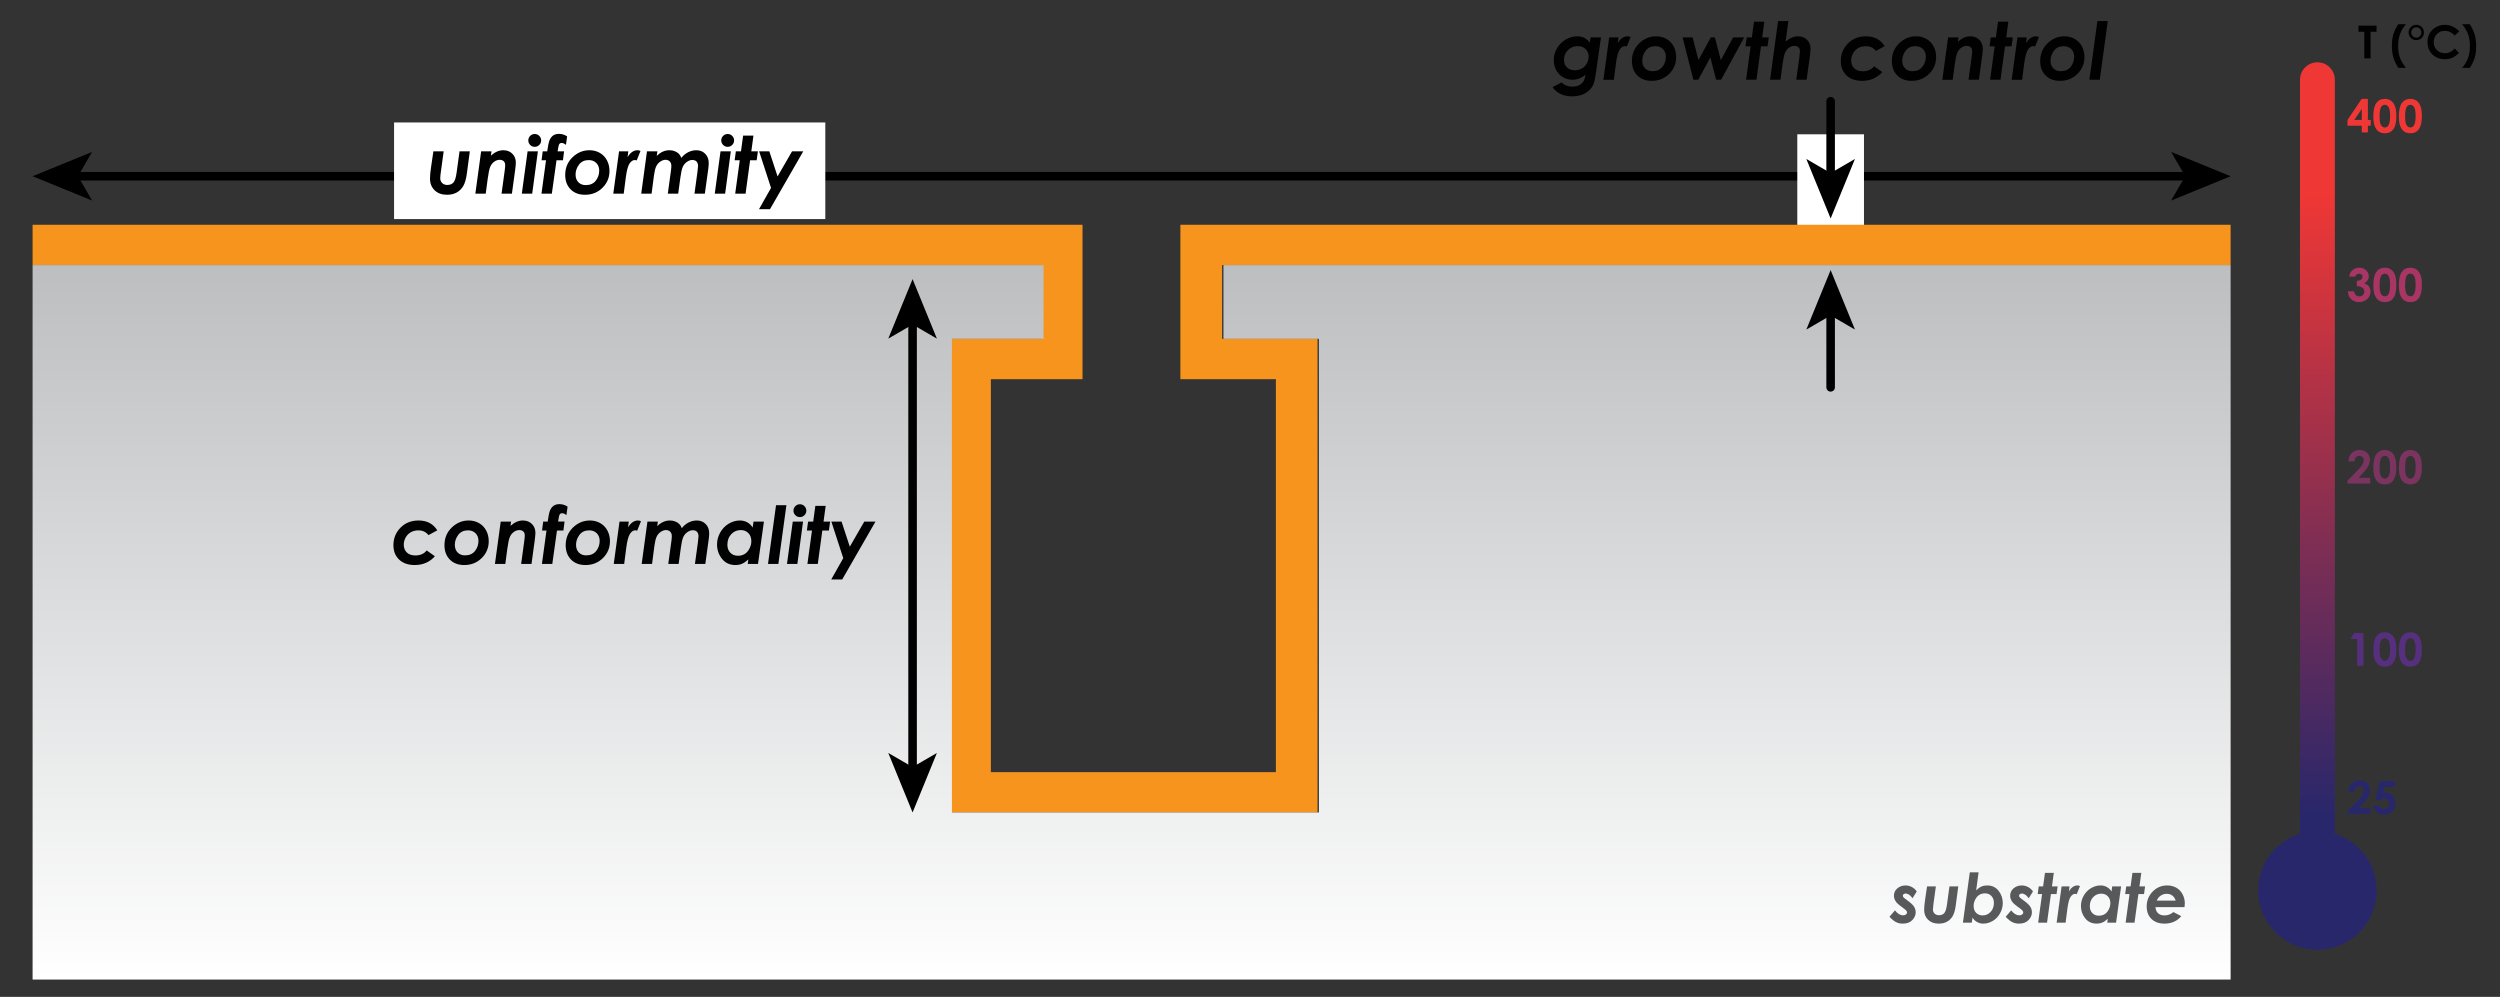<?xml version="1.0" encoding="utf-8"?>
<!-- Generator: Adobe Illustrator 16.0.3, SVG Export Plug-In . SVG Version: 6.00 Build 0)  -->
<!DOCTYPE svg PUBLIC "-//W3C//DTD SVG 1.1//EN" "http://www.w3.org/Graphics/SVG/1.1/DTD/svg11.dtd">
<svg version="1.1" id="Layer_1" xmlns="http://www.w3.org/2000/svg" xmlns:xlink="http://www.w3.org/1999/xlink" x="0px" y="0px"
	 width="438.884px" height="175px" viewBox="0 0 438.884 175" enable-background="new 0 0 438.884 175" xml:space="preserve">
<rect x="0" y="0" width="438.884" height="175" fill="#333333" stroke="none"/>
<g>
	<g>
		
			<line fill="none" stroke="#000000" stroke-width="1.5" stroke-miterlimit="10" x1="13.136" y1="30.938" x2="384.179" y2="30.938"/>
		<g>
			<polygon points="5.722,30.938 16.169,35.207 13.69,30.938 16.169,26.671 			"/>
		</g>
		<g>
			<polygon points="391.593,30.938 381.147,35.207 383.625,30.938 381.147,26.671 			"/>
		</g>
	</g>
</g>
<rect x="315.522" y="23.578" fill="#FFFFFF" width="11.706" height="16.958"/>
<rect x="69.179" y="21.5" fill="#FFFFFF" width="75.706" height="16.958"/>
<polygon fill="#F7941E" points="214.544,46.539 391.593,46.539 391.593,39.458 207.222,39.458 207.222,66.568 223.988,66.568 
	223.988,135.552 173.949,135.552 173.949,66.568 190.041,66.568 190.041,39.458 5.722,39.458 5.722,46.539 182.958,46.539 
	182.958,59.485 166.871,59.485 166.871,142.63 231.298,142.63 231.298,59.485 214.544,59.485 "/>
<g>
	<linearGradient id="SVGID_1_" gradientUnits="userSpaceOnUse" x1="198.658" y1="171.965" x2="198.658" y2="46.539">
		<stop  offset="0" style="stop-color:#FFFFFF"/>
		<stop  offset="1" style="stop-color:#BCBEC0"/>
	</linearGradient>
	<polygon fill="url(#SVGID_1_)" points="214.783,59.485 231.539,59.485 231.539,142.63 167.109,142.63 167.109,59.485 
		183.199,59.485 183.199,46.539 5.722,46.539 5.722,171.965 391.593,171.965 391.593,46.539 214.783,46.539 	"/>
</g>
<g>
	<rect x="68.179" y="23.698" fill="none" width="79.457" height="12.48"/>
	<path fill="#010101" d="M76.082,26.564h1.806l-0.519,3.801c-0.055,0.419-0.082,0.734-0.082,0.943c0,0.328,0.114,0.604,0.342,0.827
		c0.229,0.223,0.525,0.335,0.89,0.335c0.47,0,0.832-0.144,1.085-0.431s0.439-0.871,0.558-1.75l0.509-3.726h1.808l-0.533,4
		c-0.124,0.902-0.331,1.601-0.621,2.095s-0.675,0.874-1.155,1.138c-0.479,0.264-1.044,0.396-1.693,0.396
		c-0.914,0-1.64-0.263-2.179-0.79c-0.54-0.526-0.809-1.207-0.809-2.042c0-0.51,0.06-1.166,0.179-1.968L76.082,26.564z"/>
	<path fill="#010101" d="M84.464,26.564h1.821l-0.103,0.755c0.698-0.631,1.423-0.946,2.176-0.946c0.644,0,1.17,0.204,1.581,0.612
		s0.616,0.923,0.616,1.543c0,0.292-0.039,0.728-0.116,1.307l-0.569,4.167h-1.821l0.556-4.067c0.055-0.419,0.082-0.734,0.082-0.943
		c0-0.301-0.086-0.532-0.257-0.694s-0.415-0.243-0.73-0.243c-0.307,0-0.613,0.106-0.919,0.318s-0.542,0.506-0.707,0.882
		c-0.165,0.376-0.315,1.081-0.453,2.116l-0.35,2.632h-1.821L84.464,26.564z"/>
	<path fill="#010101" d="M92.62,26.564h1.808l-1.002,7.438h-1.821L92.62,26.564z M93.873,23.522c0.31,0,0.575,0.11,0.796,0.332
		s0.332,0.486,0.332,0.796s-0.11,0.575-0.332,0.796s-0.486,0.332-0.796,0.332s-0.575-0.11-0.796-0.332s-0.332-0.486-0.332-0.796
		s0.11-0.575,0.332-0.796S93.563,23.522,93.873,23.522z"/>
	<path fill="#010101" d="M95.274,26.564h0.793c0.127-0.971,0.27-1.635,0.427-1.993s0.37-0.625,0.639-0.803s0.602-0.267,0.998-0.267
		c0.515,0,0.991,0.148,1.429,0.444l-0.205,1.49c-0.25-0.223-0.503-0.335-0.759-0.335c-0.191,0-0.332,0.069-0.42,0.208
		s-0.184,0.557-0.284,1.254h1.135l-0.198,1.572h-1.13l-0.822,5.865h-1.821l0.801-5.865h-0.781L95.274,26.564z"/>
	<path fill="#010101" d="M103.484,26.373c0.661,0,1.261,0.153,1.801,0.458s0.96,0.738,1.261,1.299s0.451,1.189,0.451,1.887
		c0,1.158-0.413,2.143-1.237,2.957s-1.846,1.22-3.063,1.22c-1.057,0-1.9-0.32-2.529-0.96s-0.943-1.478-0.943-2.512
		c0-1.249,0.426-2.286,1.278-3.11S102.35,26.373,103.484,26.373z M103.357,28.103c-0.746,0-1.318,0.268-1.716,0.803
		s-0.597,1.115-0.597,1.74c0,0.556,0.163,1.004,0.488,1.343c0.326,0.339,0.759,0.509,1.3,0.509c0.769,0,1.354-0.259,1.757-0.776
		s0.604-1.108,0.604-1.774c0-0.547-0.171-0.991-0.512-1.333C104.34,28.273,103.899,28.103,103.357,28.103z"/>
	<path fill="#010101" d="M108.677,26.564h1.626l-0.13,1.012c0.488-0.802,1.073-1.203,1.757-1.203c0.164,0,0.335,0.043,0.513,0.131
		l-0.667,1.66c-0.139-0.05-0.24-0.075-0.305-0.075c-0.356,0-0.674,0.206-0.953,0.619c-0.28,0.413-0.5,1.245-0.662,2.499
		l-0.361,2.796h-1.833L108.677,26.564z"/>
	<path fill="#010101" d="M113.579,26.564h1.828l-0.111,0.813c0.66-0.669,1.4-1.004,2.221-1.004c0.333,0,0.643,0.057,0.933,0.17
		c0.289,0.113,0.524,0.258,0.704,0.436c0.18,0.177,0.334,0.424,0.461,0.742c0.341-0.44,0.742-0.775,1.203-1.004
		c0.46-0.229,0.938-0.344,1.435-0.344c0.624,0,1.141,0.209,1.551,0.626c0.41,0.417,0.615,0.959,0.615,1.626
		c0,0.251-0.022,0.563-0.068,0.938l-0.613,4.438h-1.821l0.522-3.821c0.068-0.515,0.103-0.857,0.103-1.025
		c0-0.351-0.088-0.618-0.264-0.8c-0.176-0.182-0.424-0.273-0.744-0.273c-0.311,0-0.625,0.111-0.943,0.332
		c-0.318,0.221-0.561,0.516-0.728,0.882c-0.167,0.367-0.308,0.998-0.422,1.891l-0.385,2.815h-1.821l0.553-4.047
		c0.046-0.329,0.068-0.61,0.068-0.844c0-0.325-0.094-0.582-0.281-0.772s-0.435-0.285-0.742-0.285c-0.293,0-0.594,0.102-0.903,0.305
		s-0.55,0.479-0.722,0.828c-0.171,0.349-0.306,0.884-0.402,1.604l-0.419,3.21h-1.821L113.579,26.564z"/>
	<path fill="#010101" d="M126.492,26.564h1.808l-1.002,7.438h-1.821L126.492,26.564z M127.745,23.522c0.31,0,0.575,0.11,0.796,0.332
		s0.332,0.486,0.332,0.796s-0.11,0.575-0.332,0.796s-0.486,0.332-0.796,0.332s-0.575-0.11-0.796-0.332s-0.332-0.486-0.332-0.796
		s0.11-0.575,0.332-0.796S127.435,23.522,127.745,23.522z"/>
	<path fill="#010101" d="M130.458,23.803h1.814l-0.375,2.762h1.155l-0.219,1.572h-1.15l-0.797,5.865h-1.821l0.801-5.865h-0.896
		l0.212-1.572h0.898L130.458,23.803z"/>
	<path fill="#010101" d="M133.265,26.564h1.793l1.447,4.412l2.544-4.412h1.967l-5.842,10.158h-1.927l2.11-3.736L133.265,26.564z"/>
</g>
<g>
	<g>
		
			<line fill="none" stroke="#000000" stroke-width="1.5" stroke-miterlimit="10" x1="160.207" y1="135.216" x2="160.207" y2="56.414"/>
		<g>
			<polygon points="160.207,142.63 164.476,132.183 160.207,134.662 155.939,132.183 			"/>
		</g>
		<g>
			<polygon points="160.207,49 164.476,59.447 160.207,56.968 155.939,59.447 			"/>
		</g>
	</g>
</g>
<g>
	<g>
		
			<line fill="none" stroke="#000000" stroke-width="1.5" stroke-linecap="round" stroke-miterlimit="10" x1="321.375" y1="68" x2="321.375" y2="54.825"/>
		<g>
			<polygon points="321.375,47.411 325.644,57.858 321.375,55.379 317.107,57.858 			"/>
		</g>
	</g>
</g>
<g>
	<g>
		
			<line fill="none" stroke="#000000" stroke-width="1.5" stroke-linecap="round" stroke-miterlimit="10" x1="321.375" y1="17.763" x2="321.375" y2="30.938"/>
		<g>
			<polygon points="321.375,38.352 317.106,27.905 321.375,30.384 325.643,27.905 			"/>
		</g>
	</g>
</g>
<g>
	<rect x="270.727" y="3.698" fill="none" width="100.957" height="12.48"/>
	<path fill="#010101" d="M279.229,6.564h1.83l-0.85,5.971c-0.162,1.171-0.329,1.948-0.5,2.329c-0.269,0.59-0.72,1.08-1.354,1.468
		s-1.431,0.582-2.389,0.582c-0.796,0-1.49-0.151-2.08-0.455s-1.031-0.694-1.323-1.172l1.598-0.82
		c0.479,0.497,1.102,0.745,1.87,0.745c0.447,0,0.833-0.08,1.158-0.239s0.579-0.375,0.761-0.646c0.181-0.271,0.309-0.673,0.384-1.207
		c-0.675,0.588-1.44,0.882-2.296,0.882c-0.596,0-1.146-0.147-1.65-0.441s-0.901-0.708-1.19-1.241s-0.433-1.125-0.433-1.777
		c0-0.734,0.189-1.423,0.566-2.068s0.891-1.156,1.542-1.535s1.33-0.567,2.038-0.567c0.429,0,0.818,0.083,1.167,0.251
		c0.35,0.167,0.692,0.448,1.028,0.842L279.229,6.564z M276.986,8.096c-0.681,0-1.255,0.232-1.722,0.697s-0.701,1.037-0.701,1.716
		c0,0.551,0.174,0.994,0.521,1.326c0.348,0.333,0.813,0.499,1.395,0.499c0.437,0,0.84-0.102,1.211-0.305
		c0.371-0.204,0.665-0.495,0.881-0.875c0.216-0.38,0.324-0.79,0.324-1.228c0-0.525-0.179-0.961-0.535-1.309
		C278.002,8.27,277.544,8.096,276.986,8.096z"/>
	<path fill="#010101" d="M282.497,6.564h1.626l-0.13,1.012c0.488-0.802,1.073-1.203,1.757-1.203c0.164,0,0.335,0.043,0.513,0.131
		l-0.667,1.66c-0.139-0.05-0.24-0.075-0.305-0.075c-0.356,0-0.674,0.206-0.953,0.619c-0.28,0.413-0.5,1.245-0.662,2.499
		l-0.361,2.796h-1.833L282.497,6.564z"/>
	<path fill="#010101" d="M290.744,6.373c0.661,0,1.261,0.153,1.801,0.458s0.96,0.738,1.261,1.299s0.451,1.189,0.451,1.887
		c0,1.158-0.413,2.143-1.237,2.957s-1.846,1.22-3.063,1.22c-1.057,0-1.9-0.32-2.529-0.96s-0.943-1.478-0.943-2.512
		c0-1.249,0.426-2.286,1.278-3.11S289.609,6.373,290.744,6.373z M290.617,8.103c-0.746,0-1.318,0.268-1.716,0.803
		s-0.597,1.115-0.597,1.74c0,0.556,0.163,1.004,0.488,1.343c0.326,0.339,0.759,0.509,1.3,0.509c0.769,0,1.354-0.259,1.757-0.776
		s0.604-1.108,0.604-1.774c0-0.547-0.171-0.991-0.512-1.333C291.6,8.273,291.158,8.103,290.617,8.103z"/>
	<path fill="#010101" d="M295.385,6.564h1.758l1.028,3.985l2.164-3.985h0.72l1.04,3.985l2.16-3.985h1.938l-4.046,7.438h-0.879
		l-1.012-3.931l-2.119,3.931h-0.86L295.385,6.564z"/>
	<path fill="#010101" d="M307.921,3.803h1.814l-0.375,2.762h1.155l-0.219,1.572h-1.15l-0.797,5.865h-1.821l0.801-5.865h-0.896
		l0.212-1.572h0.898L307.921,3.803z"/>
	<path fill="#010101" d="M312.147,3.693h1.814l-0.493,3.625c0.699-0.63,1.425-0.945,2.179-0.945c0.644,0,1.171,0.204,1.582,0.612
		c0.411,0.408,0.617,0.923,0.617,1.543c0,0.292-0.039,0.728-0.116,1.307l-0.569,4.167h-1.821l0.556-4.067
		c0.055-0.419,0.082-0.734,0.082-0.943c0-0.301-0.085-0.532-0.257-0.694c-0.171-0.162-0.414-0.243-0.729-0.243
		c-0.306,0-0.612,0.106-0.917,0.318c-0.306,0.212-0.541,0.506-0.705,0.882c-0.164,0.376-0.315,1.082-0.452,2.117l-0.357,2.63h-1.821
		L312.147,3.693z"/>
	<path fill="#010101" d="M330.86,8.102l-1.544,0.84c-0.438-0.555-1.025-0.833-1.763-0.833c-0.497,0-0.936,0.106-1.319,0.317
		c-0.382,0.211-0.688,0.518-0.915,0.918c-0.228,0.4-0.342,0.824-0.342,1.27c0,0.573,0.18,1.033,0.54,1.379
		c0.36,0.346,0.854,0.519,1.483,0.519c0.87,0,1.537-0.293,2.001-0.88l1.435,1.014c-0.406,0.484-0.911,0.863-1.515,1.137
		s-1.278,0.411-2.021,0.411c-1.158,0-2.071-0.319-2.739-0.957s-1.002-1.481-1.002-2.529c0-1.199,0.413-2.221,1.238-3.066
		s1.888-1.268,3.187-1.268C329.048,6.373,330.14,6.949,330.86,8.102z"/>
	<path fill="#010101" d="M336.38,6.373c0.661,0,1.261,0.153,1.801,0.458s0.96,0.738,1.261,1.299s0.451,1.189,0.451,1.887
		c0,1.158-0.413,2.143-1.237,2.957s-1.846,1.22-3.063,1.22c-1.057,0-1.9-0.32-2.529-0.96s-0.943-1.478-0.943-2.512
		c0-1.249,0.426-2.286,1.278-3.11S335.246,6.373,336.38,6.373z M336.253,8.103c-0.746,0-1.318,0.268-1.716,0.803
		s-0.597,1.115-0.597,1.74c0,0.556,0.163,1.004,0.488,1.343c0.326,0.339,0.759,0.509,1.3,0.509c0.769,0,1.354-0.259,1.757-0.776
		s0.604-1.108,0.604-1.774c0-0.547-0.171-0.991-0.512-1.333C337.236,8.273,336.795,8.103,336.253,8.103z"/>
	<path fill="#010101" d="M341.997,6.564h1.821l-0.103,0.755c0.698-0.631,1.423-0.946,2.176-0.946c0.644,0,1.17,0.204,1.581,0.612
		s0.616,0.923,0.616,1.543c0,0.292-0.039,0.728-0.116,1.307l-0.569,4.167h-1.821l0.556-4.067c0.055-0.419,0.082-0.734,0.082-0.943
		c0-0.301-0.086-0.532-0.257-0.694s-0.415-0.243-0.73-0.243c-0.307,0-0.613,0.106-0.919,0.318s-0.542,0.506-0.707,0.882
		c-0.165,0.376-0.315,1.081-0.453,2.116l-0.35,2.632h-1.821L341.997,6.564z"/>
	<path fill="#010101" d="M350.762,3.803h1.814l-0.375,2.762h1.155l-0.219,1.572h-1.15l-0.797,5.865h-1.821l0.801-5.865h-0.896
		l0.212-1.572h0.898L350.762,3.803z"/>
	<path fill="#010101" d="M354.172,6.564h1.626l-0.13,1.012c0.487-0.802,1.073-1.203,1.757-1.203c0.164,0,0.335,0.043,0.513,0.131
		l-0.667,1.66c-0.139-0.05-0.24-0.075-0.306-0.075c-0.356,0-0.674,0.206-0.953,0.619c-0.28,0.413-0.501,1.245-0.662,2.499
		l-0.361,2.796h-1.833L354.172,6.564z"/>
	<path fill="#010101" d="M362.418,6.373c0.661,0,1.261,0.153,1.802,0.458c0.539,0.305,0.96,0.738,1.261,1.299
		s0.451,1.189,0.451,1.887c0,1.158-0.413,2.143-1.237,2.957s-1.846,1.22-3.063,1.22c-1.057,0-1.9-0.32-2.529-0.96
		s-0.943-1.478-0.943-2.512c0-1.249,0.426-2.286,1.278-3.11S361.284,6.373,362.418,6.373z M362.292,8.103
		c-0.746,0-1.318,0.268-1.716,0.803c-0.398,0.536-0.598,1.115-0.598,1.74c0,0.556,0.162,1.004,0.488,1.343
		c0.325,0.339,0.758,0.509,1.3,0.509c0.769,0,1.354-0.259,1.757-0.776c0.403-0.517,0.604-1.108,0.604-1.774
		c0-0.547-0.171-0.991-0.512-1.333S362.833,8.103,362.292,8.103z"/>
	<path fill="#010101" d="M368.208,3.693h1.822l-1.409,10.309H366.8L368.208,3.693z"/>
</g>
<g>
	<rect x="60.727" y="88.698" fill="none" width="100.957" height="12.48"/>
	<path fill="#010101" d="M76.766,93.102l-1.544,0.84c-0.438-0.555-1.025-0.833-1.763-0.833c-0.497,0-0.936,0.106-1.319,0.317
		c-0.382,0.211-0.688,0.518-0.915,0.918c-0.228,0.4-0.342,0.824-0.342,1.27c0,0.573,0.18,1.033,0.54,1.379
		c0.36,0.346,0.854,0.519,1.483,0.519c0.87,0,1.537-0.293,2.001-0.88l1.435,1.014c-0.406,0.484-0.911,0.863-1.515,1.137
		s-1.278,0.411-2.021,0.411c-1.158,0-2.071-0.319-2.739-0.957s-1.002-1.481-1.002-2.529c0-1.199,0.413-2.221,1.238-3.066
		s1.888-1.268,3.187-1.268C74.953,91.373,76.045,91.949,76.766,93.102z"/>
	<path fill="#010101" d="M82.286,91.373c0.661,0,1.261,0.153,1.801,0.458s0.96,0.738,1.261,1.299s0.451,1.189,0.451,1.887
		c0,1.158-0.413,2.143-1.237,2.957s-1.846,1.22-3.063,1.22c-1.057,0-1.9-0.32-2.529-0.96s-0.943-1.478-0.943-2.512
		c0-1.249,0.426-2.286,1.278-3.11S81.151,91.373,82.286,91.373z M82.159,93.103c-0.746,0-1.318,0.268-1.716,0.803
		s-0.597,1.115-0.597,1.74c0,0.556,0.163,1.004,0.488,1.343c0.326,0.339,0.759,0.509,1.3,0.509c0.769,0,1.354-0.259,1.757-0.776
		s0.604-1.108,0.604-1.774c0-0.547-0.171-0.991-0.512-1.333C83.142,93.273,82.7,93.103,82.159,93.103z"/>
	<path fill="#010101" d="M87.902,91.564h1.821l-0.103,0.755c0.698-0.631,1.423-0.946,2.176-0.946c0.644,0,1.17,0.204,1.581,0.612
		s0.616,0.923,0.616,1.543c0,0.292-0.039,0.728-0.116,1.307l-0.569,4.167h-1.821l0.556-4.067c0.055-0.419,0.082-0.734,0.082-0.943
		c0-0.301-0.086-0.532-0.257-0.694s-0.415-0.243-0.73-0.243c-0.307,0-0.613,0.106-0.919,0.318s-0.542,0.506-0.707,0.882
		c-0.165,0.376-0.315,1.081-0.453,2.116l-0.35,2.632h-1.821L87.902,91.564z"/>
	<path fill="#010101" d="M95.356,91.564h0.793c0.127-0.971,0.27-1.635,0.427-1.993s0.37-0.625,0.639-0.803s0.602-0.267,0.998-0.267
		c0.515,0,0.991,0.148,1.429,0.444l-0.205,1.49c-0.25-0.223-0.503-0.335-0.759-0.335c-0.191,0-0.332,0.069-0.42,0.208
		s-0.184,0.557-0.284,1.254h1.135l-0.198,1.572h-1.13l-0.822,5.865h-1.821l0.801-5.865h-0.781L95.356,91.564z"/>
	<path fill="#010101" d="M103.566,91.373c0.661,0,1.261,0.153,1.801,0.458s0.96,0.738,1.261,1.299s0.451,1.189,0.451,1.887
		c0,1.158-0.413,2.143-1.237,2.957s-1.846,1.22-3.063,1.22c-1.057,0-1.9-0.32-2.529-0.96s-0.943-1.478-0.943-2.512
		c0-1.249,0.426-2.286,1.278-3.11S102.431,91.373,103.566,91.373z M103.439,93.103c-0.746,0-1.318,0.268-1.716,0.803
		s-0.597,1.115-0.597,1.74c0,0.556,0.163,1.004,0.488,1.343c0.326,0.339,0.759,0.509,1.3,0.509c0.769,0,1.354-0.259,1.757-0.776
		s0.604-1.108,0.604-1.774c0-0.547-0.171-0.991-0.512-1.333C104.422,93.273,103.98,93.103,103.439,93.103z"/>
	<path fill="#010101" d="M108.759,91.564h1.626l-0.13,1.012c0.488-0.802,1.073-1.203,1.757-1.203c0.164,0,0.335,0.043,0.513,0.131
		l-0.667,1.66c-0.139-0.05-0.24-0.075-0.305-0.075c-0.356,0-0.674,0.206-0.953,0.619c-0.28,0.413-0.5,1.245-0.662,2.499
		l-0.361,2.796h-1.833L108.759,91.564z"/>
	<path fill="#010101" d="M113.66,91.564h1.828l-0.111,0.813c0.66-0.669,1.4-1.004,2.221-1.004c0.333,0,0.643,0.057,0.933,0.17
		c0.289,0.113,0.524,0.258,0.704,0.436c0.18,0.177,0.334,0.424,0.461,0.742c0.341-0.44,0.742-0.775,1.203-1.004
		c0.46-0.229,0.938-0.344,1.435-0.344c0.624,0,1.141,0.209,1.551,0.626c0.41,0.417,0.615,0.959,0.615,1.626
		c0,0.251-0.022,0.563-0.068,0.938l-0.613,4.438h-1.821l0.522-3.821c0.068-0.515,0.103-0.857,0.103-1.025
		c0-0.351-0.088-0.618-0.264-0.8c-0.176-0.182-0.424-0.273-0.744-0.273c-0.311,0-0.625,0.111-0.943,0.332
		c-0.318,0.221-0.561,0.516-0.728,0.882c-0.167,0.367-0.308,0.998-0.422,1.891l-0.385,2.815h-1.821l0.553-4.047
		c0.046-0.329,0.068-0.61,0.068-0.844c0-0.325-0.094-0.582-0.281-0.772s-0.435-0.285-0.742-0.285c-0.293,0-0.594,0.102-0.903,0.305
		s-0.55,0.479-0.722,0.828c-0.171,0.349-0.306,0.884-0.402,1.604l-0.419,3.21h-1.821L113.66,91.564z"/>
	<path fill="#010101" d="M132.281,91.564h1.828l-1.037,7.438h-1.807l0.109-0.799c-0.397,0.369-0.768,0.626-1.112,0.771
		c-0.345,0.146-0.731,0.219-1.16,0.219c-0.986,0-1.77-0.362-2.351-1.087s-0.873-1.568-0.873-2.529c0-0.734,0.186-1.432,0.559-2.095
		c0.372-0.663,0.872-1.18,1.499-1.552c0.627-0.372,1.284-0.557,1.969-0.557c0.459,0,0.883,0.105,1.272,0.316
		c0.388,0.211,0.708,0.519,0.961,0.922L132.281,91.564z M129.54,97.566c0.45,0,0.842-0.1,1.176-0.3
		c0.335-0.2,0.616-0.514,0.843-0.941c0.227-0.428,0.341-0.865,0.341-1.311c0-0.589-0.171-1.063-0.513-1.421
		c-0.342-0.359-0.792-0.538-1.352-0.538c-0.651,0-1.204,0.239-1.658,0.718c-0.454,0.479-0.681,1.096-0.681,1.853
		c0,0.583,0.172,1.053,0.516,1.408C128.557,97.389,128.999,97.566,129.54,97.566z"/>
	<path fill="#010101" d="M136.235,88.693h1.821l-1.409,10.309h-1.821L136.235,88.693z"/>
	<path fill="#010101" d="M139.172,91.564h1.808l-1.002,7.438h-1.821L139.172,91.564z M140.425,88.522c0.31,0,0.575,0.11,0.796,0.332
		s0.332,0.486,0.332,0.796s-0.11,0.575-0.332,0.796s-0.486,0.332-0.796,0.332s-0.575-0.11-0.796-0.332s-0.332-0.486-0.332-0.796
		s0.11-0.575,0.332-0.796S140.115,88.522,140.425,88.522z"/>
	<path fill="#010101" d="M143.138,88.803h1.814l-0.375,2.762h1.155l-0.219,1.572h-1.15l-0.797,5.865h-1.821l0.801-5.865h-0.896
		l0.212-1.572h0.898L143.138,88.803z"/>
	<path fill="#010101" d="M145.945,91.564h1.793l1.447,4.412l2.544-4.412h1.967l-5.842,10.158h-1.927l2.11-3.736L145.945,91.564z"/>
</g>
<g>
	<rect x="283.227" y="153.149" fill="none" width="100.957" height="12.48"/>
	<path fill="#58595B" d="M336.494,156.497l-0.746,1.195c-0.192-0.285-0.394-0.495-0.605-0.63s-0.409-0.202-0.593-0.202
		c-0.141,0-0.26,0.039-0.358,0.117c-0.098,0.078-0.147,0.166-0.147,0.264c0,0.094,0.039,0.188,0.118,0.281
		c0.074,0.094,0.299,0.275,0.675,0.545c0.599,0.43,0.994,0.798,1.184,1.104s0.285,0.64,0.285,0.999c0,0.473-0.194,0.92-0.583,1.342
		s-0.952,0.633-1.69,0.633c-0.426,0-0.813-0.086-1.163-0.258s-0.739-0.486-1.169-0.943l0.967-1.125
		c0.438,0.578,0.916,0.867,1.436,0.867c0.207,0,0.372-0.05,0.495-0.149s0.185-0.218,0.185-0.354c0-0.109-0.047-0.222-0.141-0.337
		s-0.35-0.321-0.768-0.618c-0.484-0.344-0.818-0.639-1.002-0.885c-0.258-0.344-0.387-0.707-0.387-1.09
		c0-0.535,0.202-0.971,0.606-1.307s0.882-0.504,1.433-0.504c0.387,0,0.754,0.092,1.102,0.275S336.263,156.161,336.494,156.497z"/>
	<path fill="#58595B" d="M338.301,155.606h1.548l-0.445,3.258c-0.047,0.359-0.07,0.629-0.07,0.809c0,0.281,0.098,0.518,0.293,0.709
		c0.195,0.191,0.45,0.287,0.763,0.287c0.403,0,0.712-0.123,0.93-0.369s0.376-0.746,0.478-1.5l0.437-3.193h1.549l-0.457,3.429
		c-0.106,0.773-0.283,1.372-0.532,1.795c-0.249,0.423-0.578,0.749-0.99,0.975c-0.411,0.227-0.895,0.34-1.451,0.34
		c-0.784,0-1.406-0.226-1.868-0.677c-0.462-0.451-0.693-1.035-0.693-1.75c0-0.438,0.051-1,0.153-1.687L338.301,155.606z"/>
	<path fill="#58595B" d="M346.158,161.981h-1.561l1.207-8.836h1.543l-0.424,3.151c0.337-0.322,0.652-0.545,0.945-0.669
		c0.292-0.124,0.621-0.186,0.986-0.186c0.837,0,1.503,0.311,1.997,0.932c0.495,0.621,0.742,1.342,0.742,2.162
		c0,0.629-0.158,1.229-0.475,1.799s-0.741,1.015-1.274,1.333c-0.534,0.318-1.089,0.478-1.667,0.478c-0.395,0-0.757-0.09-1.087-0.27
		s-0.601-0.441-0.812-0.785L346.158,161.981z M348.475,156.831c-0.38,0-0.712,0.087-0.996,0.261
		c-0.283,0.174-0.521,0.445-0.713,0.812c-0.192,0.368-0.288,0.743-0.288,1.126c0,0.503,0.145,0.908,0.434,1.214
		c0.289,0.306,0.67,0.459,1.144,0.459c0.551,0,1.019-0.205,1.403-0.615s0.576-0.939,0.576-1.588c0-0.5-0.146-0.903-0.437-1.21
		S348.933,156.831,348.475,156.831z"/>
	<path fill="#58595B" d="M356.896,156.497l-0.746,1.195c-0.191-0.285-0.394-0.495-0.605-0.63c-0.211-0.135-0.409-0.202-0.593-0.202
		c-0.141,0-0.26,0.039-0.358,0.117c-0.098,0.078-0.147,0.166-0.147,0.264c0,0.094,0.039,0.188,0.118,0.281
		c0.074,0.094,0.299,0.275,0.675,0.545c0.6,0.43,0.994,0.798,1.184,1.104s0.285,0.64,0.285,0.999c0,0.473-0.194,0.92-0.583,1.342
		s-0.952,0.633-1.69,0.633c-0.426,0-0.813-0.086-1.163-0.258s-0.739-0.486-1.169-0.943l0.967-1.125
		c0.438,0.578,0.916,0.867,1.436,0.867c0.207,0,0.372-0.05,0.495-0.149s0.185-0.218,0.185-0.354c0-0.109-0.047-0.222-0.141-0.337
		s-0.35-0.321-0.768-0.618c-0.484-0.344-0.818-0.639-1.002-0.885c-0.258-0.344-0.387-0.707-0.387-1.09
		c0-0.535,0.202-0.971,0.606-1.307s0.882-0.504,1.433-0.504c0.387,0,0.754,0.092,1.102,0.275S356.666,156.161,356.896,156.497z"/>
	<path fill="#58595B" d="M358.999,153.239h1.556l-0.322,2.367h0.99l-0.188,1.348h-0.986l-0.684,5.027h-1.561l0.688-5.027h-0.768
		l0.182-1.348h0.77L358.999,153.239z"/>
	<path fill="#58595B" d="M361.921,155.606h1.395l-0.111,0.867c0.418-0.688,0.92-1.031,1.506-1.031c0.141,0,0.287,0.038,0.439,0.112
		l-0.572,1.422c-0.119-0.042-0.207-0.064-0.262-0.064c-0.305,0-0.578,0.177-0.817,0.53s-0.429,1.067-0.567,2.142l-0.309,2.396
		h-1.572L361.921,155.606z"/>
	<path fill="#58595B" d="M370.804,155.606h1.566l-0.889,6.375h-1.549l0.094-0.685c-0.34,0.316-0.658,0.537-0.953,0.661
		c-0.296,0.125-0.627,0.188-0.994,0.188c-0.846,0-1.518-0.311-2.016-0.932s-0.748-1.344-0.748-2.168c0-0.629,0.16-1.228,0.479-1.796
		c0.319-0.568,0.748-1.012,1.285-1.33c0.538-0.318,1.1-0.478,1.688-0.478c0.394,0,0.758,0.09,1.09,0.271
		c0.333,0.181,0.607,0.444,0.824,0.79L370.804,155.606z M368.455,160.751c0.385,0,0.721-0.086,1.008-0.257s0.528-0.44,0.723-0.807
		c0.195-0.367,0.292-0.741,0.292-1.123c0-0.505-0.146-0.911-0.439-1.219c-0.293-0.307-0.679-0.461-1.158-0.461
		c-0.559,0-1.032,0.205-1.421,0.615c-0.39,0.41-0.584,0.939-0.584,1.588c0,0.5,0.147,0.902,0.442,1.207
		C367.611,160.599,367.991,160.751,368.455,160.751z"/>
	<path fill="#58595B" d="M374.356,153.239h1.556l-0.322,2.367h0.99l-0.188,1.348h-0.986l-0.684,5.027h-1.561l0.688-5.027h-0.768
		l0.182-1.348h0.77L374.356,153.239z"/>
	<path fill="#58595B" d="M381.546,160.116l1.377,0.714c-0.309,0.405-0.718,0.726-1.228,0.962s-1.075,0.354-1.696,0.354
		c-0.973,0-1.739-0.273-2.3-0.82s-0.841-1.273-0.841-2.18c0-1.035,0.351-1.911,1.052-2.628s1.548-1.075,2.54-1.075
		c0.598,0,1.13,0.131,1.597,0.393s0.835,0.643,1.104,1.143s0.404,1.043,0.404,1.629c0,0.184-0.02,0.398-0.059,0.645h-5.086
		c0.016,0.443,0.161,0.796,0.437,1.059s0.655,0.394,1.14,0.394C380.574,160.704,381.093,160.508,381.546,160.116z M381.945,158.103
		c-0.117-0.391-0.313-0.687-0.586-0.888s-0.604-0.302-0.99-0.302c-0.383,0-0.729,0.104-1.037,0.311s-0.543,0.5-0.703,0.879H381.945z
		"/>
</g>
<linearGradient id="SVGID_2_" gradientUnits="userSpaceOnUse" x1="406.834" y1="166.725" x2="406.834" y2="10.938">
	<stop  offset="0.15" style="stop-color:#28276B"/>
	<stop  offset="0.85" style="stop-color:#EF3735"/>
</linearGradient>
<path fill="url(#SVGID_2_)" d="M409.894,146.367V14c0-1.691-1.371-3.062-3.061-3.062c-1.691,0-3.063,1.371-3.063,3.062v132.368
	c-4.253,1.308-7.346,5.267-7.346,9.949c0,5.748,4.66,10.408,10.408,10.408s10.408-4.66,10.408-10.408
	C417.242,151.634,414.148,147.675,409.894,146.367z"/>
<g>
	<rect x="411.946" y="111" fill="none" width="22.06" height="8.793"/>
	<path fill="#572F7F" d="M413.262,111.142h1.637v5.746h-1.086v-4.719h-1.184L413.262,111.142z"/>
	<path fill="#572F7F" d="M418.649,110.997c0.419,0,0.78,0.103,1.084,0.309s0.538,0.52,0.703,0.943s0.248,1.012,0.248,1.768
		c0,0.763-0.084,1.357-0.252,1.781s-0.394,0.736-0.678,0.936s-0.642,0.299-1.074,0.299s-0.796-0.1-1.09-0.301
		s-0.524-0.505-0.691-0.914s-0.25-0.991-0.25-1.746c0-1.055,0.163-1.819,0.488-2.293C417.5,111.257,418.003,110.997,418.649,110.997
		z M418.674,112.036c-0.185,0-0.349,0.059-0.491,0.178s-0.252,0.322-0.327,0.611s-0.113,0.712-0.113,1.27
		c0,0.727,0.087,1.229,0.259,1.506c0.174,0.277,0.397,0.416,0.673,0.416c0.265,0,0.476-0.131,0.632-0.395
		c0.189-0.318,0.284-0.849,0.284-1.594c0-0.755-0.085-1.276-0.255-1.563C419.165,112.179,418.945,112.036,418.674,112.036z"/>
	<path fill="#572F7F" d="M423.129,110.997c0.419,0,0.78,0.103,1.084,0.309s0.538,0.52,0.703,0.943s0.248,1.012,0.248,1.768
		c0,0.763-0.084,1.357-0.252,1.781s-0.394,0.736-0.678,0.936s-0.642,0.299-1.074,0.299s-0.796-0.1-1.09-0.301
		s-0.524-0.505-0.691-0.914s-0.25-0.991-0.25-1.746c0-1.055,0.163-1.819,0.488-2.293
		C421.98,111.257,422.484,110.997,423.129,110.997z M423.155,112.036c-0.185,0-0.349,0.059-0.491,0.178s-0.252,0.322-0.327,0.611
		s-0.113,0.712-0.113,1.27c0,0.727,0.087,1.229,0.259,1.506c0.174,0.277,0.397,0.416,0.673,0.416c0.265,0,0.476-0.131,0.632-0.395
		c0.189-0.318,0.284-0.849,0.284-1.594c0-0.755-0.085-1.276-0.255-1.563C423.645,112.179,423.425,112.036,423.155,112.036z"/>
</g>
<g>
	<rect x="411.946" y="79" fill="none" width="22.06" height="8.793"/>
	<path fill="#7A345F" d="M413.34,80.993h-1.066c0.028-0.62,0.224-1.107,0.584-1.463s0.823-0.533,1.389-0.533
		c0.349,0,0.657,0.074,0.924,0.221s0.48,0.359,0.641,0.637s0.24,0.559,0.24,0.846c0,0.341-0.097,0.708-0.291,1.102
		s-0.55,0.858-1.065,1.395l-0.645,0.68h2.048v1.012h-3.98v-0.523l1.777-1.813c0.43-0.435,0.716-0.785,0.857-1.049
		s0.213-0.503,0.213-0.717c0-0.221-0.073-0.404-0.221-0.549s-0.337-0.217-0.568-0.217c-0.234,0-0.43,0.087-0.586,0.262
		S413.351,80.694,413.34,80.993z"/>
	<path fill="#7A345F" d="M418.649,78.997c0.419,0,0.78,0.103,1.084,0.309s0.538,0.52,0.703,0.943s0.248,1.012,0.248,1.768
		c0,0.763-0.084,1.357-0.252,1.781s-0.394,0.736-0.678,0.936s-0.642,0.299-1.074,0.299s-0.796-0.1-1.09-0.301
		s-0.524-0.505-0.691-0.914s-0.25-0.991-0.25-1.746c0-1.055,0.163-1.819,0.488-2.293C417.5,79.257,418.003,78.997,418.649,78.997z
		 M418.674,80.036c-0.185,0-0.349,0.059-0.491,0.178s-0.252,0.322-0.327,0.611s-0.113,0.712-0.113,1.27
		c0,0.727,0.087,1.229,0.259,1.506c0.174,0.277,0.397,0.416,0.673,0.416c0.265,0,0.476-0.131,0.632-0.395
		c0.189-0.318,0.284-0.849,0.284-1.594c0-0.755-0.085-1.276-0.255-1.563C419.165,80.179,418.945,80.036,418.674,80.036z"/>
	<path fill="#7A345F" d="M423.129,78.997c0.419,0,0.78,0.103,1.084,0.309s0.538,0.52,0.703,0.943s0.248,1.012,0.248,1.768
		c0,0.763-0.084,1.357-0.252,1.781s-0.394,0.736-0.678,0.936s-0.642,0.299-1.074,0.299s-0.796-0.1-1.09-0.301
		s-0.524-0.505-0.691-0.914s-0.25-0.991-0.25-1.746c0-1.055,0.163-1.819,0.488-2.293C421.98,79.257,422.484,78.997,423.129,78.997z
		 M423.155,80.036c-0.185,0-0.349,0.059-0.491,0.178s-0.252,0.322-0.327,0.611s-0.113,0.712-0.113,1.27
		c0,0.727,0.087,1.229,0.259,1.506c0.174,0.277,0.397,0.416,0.673,0.416c0.265,0,0.476-0.131,0.632-0.395
		c0.189-0.318,0.284-0.849,0.284-1.594c0-0.755-0.085-1.276-0.255-1.563C423.645,80.179,423.425,80.036,423.155,80.036z"/>
</g>
<g>
	<rect x="411.946" y="47" fill="none" width="22.06" height="8.793"/>
	<path fill="#A93564" d="M413.465,48.56h-1.051c0.055-0.424,0.207-0.766,0.457-1.023c0.349-0.359,0.788-0.539,1.316-0.539
		c0.472,0,0.866,0.15,1.186,0.449s0.479,0.655,0.479,1.066c0,0.255-0.069,0.488-0.209,0.699s-0.342,0.381-0.607,0.512
		c0.349,0.104,0.622,0.286,0.818,0.545s0.295,0.564,0.295,0.916c0,0.516-0.19,0.953-0.57,1.311s-0.864,0.537-1.453,0.537
		c-0.558,0-1.012-0.168-1.363-0.506s-0.544-0.796-0.578-1.377h1.082c0.047,0.297,0.15,0.518,0.311,0.662s0.362,0.217,0.607,0.217
		c0.255,0,0.467-0.082,0.635-0.246s0.252-0.365,0.252-0.602c0-0.26-0.113-0.48-0.34-0.66s-0.554-0.272-0.98-0.277v-0.938
		c0.263-0.021,0.459-0.062,0.588-0.123s0.229-0.145,0.301-0.252s0.107-0.22,0.107-0.34c0-0.156-0.055-0.286-0.164-0.389
		s-0.253-0.154-0.43-0.154c-0.156,0-0.298,0.047-0.426,0.143S413.512,48.409,413.465,48.56z"/>
	<path fill="#A93564" d="M418.649,46.997c0.419,0,0.78,0.103,1.084,0.309s0.538,0.52,0.703,0.943s0.248,1.012,0.248,1.768
		c0,0.763-0.084,1.357-0.252,1.781s-0.394,0.736-0.678,0.936s-0.642,0.299-1.074,0.299s-0.796-0.1-1.09-0.301
		s-0.524-0.505-0.691-0.914s-0.25-0.991-0.25-1.746c0-1.055,0.163-1.819,0.488-2.293C417.5,47.257,418.003,46.997,418.649,46.997z
		 M418.674,48.036c-0.185,0-0.349,0.059-0.491,0.178s-0.252,0.322-0.327,0.611s-0.113,0.712-0.113,1.27
		c0,0.727,0.087,1.229,0.259,1.506c0.174,0.277,0.397,0.416,0.673,0.416c0.265,0,0.476-0.131,0.632-0.395
		c0.189-0.318,0.284-0.849,0.284-1.594c0-0.755-0.085-1.276-0.255-1.563C419.165,48.179,418.945,48.036,418.674,48.036z"/>
	<path fill="#A93564" d="M423.129,46.997c0.419,0,0.78,0.103,1.084,0.309s0.538,0.52,0.703,0.943s0.248,1.012,0.248,1.768
		c0,0.763-0.084,1.357-0.252,1.781s-0.394,0.736-0.678,0.936s-0.642,0.299-1.074,0.299s-0.796-0.1-1.09-0.301
		s-0.524-0.505-0.691-0.914s-0.25-0.991-0.25-1.746c0-1.055,0.163-1.819,0.488-2.293C421.98,47.257,422.484,46.997,423.129,46.997z
		 M423.155,48.036c-0.185,0-0.349,0.059-0.491,0.178s-0.252,0.322-0.327,0.611s-0.113,0.712-0.113,1.27
		c0,0.727,0.087,1.229,0.259,1.506c0.174,0.277,0.397,0.416,0.673,0.416c0.265,0,0.476-0.131,0.632-0.395
		c0.189-0.318,0.284-0.849,0.284-1.594c0-0.755-0.085-1.276-0.255-1.563C423.645,48.179,423.425,48.036,423.155,48.036z"/>
</g>
<g>
	<rect x="411.946" y="17.36" fill="none" width="22.06" height="8.793"/>
	<path fill="#EF3735" d="M414.597,17.357h1.091v3.699h0.512v1.012h-0.512v1.18h-1.07v-1.18h-2.508v-1.012L414.597,17.357z
		 M414.618,21.056V19.13l-1.313,1.926H414.618z"/>
	<path fill="#EF3735" d="M418.649,17.357c0.419,0,0.78,0.103,1.084,0.309s0.538,0.52,0.703,0.943s0.248,1.012,0.248,1.768
		c0,0.763-0.084,1.357-0.252,1.781s-0.394,0.736-0.678,0.936s-0.642,0.299-1.074,0.299s-0.796-0.1-1.09-0.301
		s-0.524-0.505-0.691-0.914s-0.25-0.991-0.25-1.746c0-1.055,0.163-1.819,0.488-2.293C417.5,17.617,418.003,17.357,418.649,17.357z
		 M418.674,18.396c-0.185,0-0.349,0.059-0.491,0.178s-0.252,0.322-0.327,0.611s-0.113,0.712-0.113,1.27
		c0,0.727,0.087,1.229,0.259,1.506c0.174,0.277,0.397,0.416,0.673,0.416c0.265,0,0.476-0.131,0.632-0.395
		c0.189-0.318,0.284-0.849,0.284-1.594c0-0.755-0.085-1.276-0.255-1.563C419.165,18.539,418.945,18.396,418.674,18.396z"/>
	<path fill="#EF3735" d="M423.129,17.357c0.419,0,0.78,0.103,1.084,0.309s0.538,0.52,0.703,0.943s0.248,1.012,0.248,1.768
		c0,0.763-0.084,1.357-0.252,1.781s-0.394,0.736-0.678,0.936s-0.642,0.299-1.074,0.299s-0.796-0.1-1.09-0.301
		s-0.524-0.505-0.691-0.914s-0.25-0.991-0.25-1.746c0-1.055,0.163-1.819,0.488-2.293C421.98,17.617,422.484,17.357,423.129,17.357z
		 M423.155,18.396c-0.185,0-0.349,0.059-0.491,0.178s-0.252,0.322-0.327,0.611s-0.113,0.712-0.113,1.27
		c0,0.727,0.087,1.229,0.259,1.506c0.174,0.277,0.397,0.416,0.673,0.416c0.265,0,0.476-0.131,0.632-0.395
		c0.189-0.318,0.284-0.849,0.284-1.594c0-0.755-0.085-1.276-0.255-1.563C423.645,18.539,423.425,18.396,423.155,18.396z"/>
</g>
<g>
	<rect x="411.946" y="137" fill="none" width="28.182" height="8.793"/>
	<path fill="#28276B" d="M413.34,138.993h-1.066c0.028-0.62,0.224-1.107,0.584-1.463s0.823-0.533,1.389-0.533
		c0.349,0,0.657,0.074,0.924,0.221s0.48,0.359,0.641,0.637s0.24,0.559,0.24,0.846c0,0.341-0.097,0.708-0.291,1.102
		s-0.55,0.858-1.065,1.395l-0.645,0.68h2.048v1.012h-3.98v-0.523l1.777-1.813c0.43-0.435,0.716-0.785,0.857-1.049
		s0.213-0.503,0.213-0.717c0-0.221-0.073-0.404-0.221-0.549s-0.337-0.217-0.568-0.217c-0.234,0-0.43,0.087-0.586,0.262
		S413.351,138.694,413.34,138.993z"/>
	<path fill="#28276B" d="M417.762,137.142h2.691v1.012h-1.875l-0.234,1.043c0.065-0.018,0.129-0.032,0.191-0.041
		s0.122-0.014,0.18-0.014c0.521,0,0.954,0.178,1.299,0.533s0.518,0.811,0.518,1.365c0,0.56-0.19,1.032-0.572,1.416
		s-0.846,0.576-1.393,0.576c-0.489,0-0.91-0.139-1.262-0.418s-0.582-0.66-0.691-1.145h1.148c0.089,0.18,0.205,0.316,0.35,0.408
		s0.304,0.139,0.479,0.139c0.242,0,0.448-0.087,0.617-0.262s0.254-0.398,0.254-0.672c0-0.266-0.079-0.484-0.236-0.654
		s-0.349-0.256-0.572-0.256c-0.12,0-0.237,0.03-0.354,0.09s-0.229,0.15-0.342,0.27l-0.891-0.199L417.762,137.142z"/>
</g>
<g>
	<rect x="413.946" y="4.36" fill="none" width="22.06" height="8.793"/>
	<path fill="#010101" d="M414.036,4.501h3.176V5.58h-1.047v4.668h-1.109V5.58h-1.02V4.501z"/>
	<path fill="#010101" d="M421.028,4.248h1.352c-0.464,0.523-0.81,1.091-1.037,1.703S421,7.262,421,8.048
		c0,0.852,0.126,1.6,0.379,2.246c0.198,0.498,0.531,1.037,1,1.617h-1.352c-0.417-0.662-0.708-1.281-0.873-1.857
		s-0.248-1.256-0.248-2.037c0-0.766,0.087-1.436,0.262-2.012S420.629,4.844,421.028,4.248z"/>
	<path fill="#010101" d="M425.536,5.701c0,0.377-0.132,0.696-0.396,0.955s-0.582,0.389-0.958,0.389s-0.694-0.13-0.954-0.391
		c-0.262-0.26-0.392-0.582-0.392-0.965c0-0.367,0.134-0.681,0.401-0.941s0.586-0.391,0.956-0.391s0.687,0.13,0.948,0.391
		C425.405,5.008,425.536,5.326,425.536,5.701z M425.071,5.707c0-0.258-0.085-0.475-0.255-0.65s-0.375-0.262-0.618-0.262
		c-0.248,0-0.46,0.088-0.634,0.264c-0.176,0.176-0.263,0.39-0.263,0.64c0,0.245,0.088,0.458,0.265,0.638
		c0.176,0.18,0.385,0.27,0.628,0.27c0.24,0,0.446-0.088,0.618-0.264C424.985,6.167,425.071,5.955,425.071,5.707z"/>
	<path fill="#010101" d="M431.719,5.511l-0.765,0.729c-0.521-0.55-1.105-0.825-1.757-0.825c-0.549,0-1.011,0.188-1.388,0.563
		c-0.375,0.375-0.563,0.838-0.563,1.388c0,0.383,0.083,0.724,0.25,1.021c0.166,0.297,0.401,0.53,0.706,0.7
		c0.305,0.169,0.643,0.254,1.015,0.254c0.317,0,0.608-0.059,0.87-0.178c0.264-0.119,0.552-0.334,0.867-0.647l0.741,0.774
		c-0.425,0.415-0.825,0.702-1.203,0.862s-0.809,0.24-1.293,0.24c-0.894,0-1.624-0.283-2.193-0.85s-0.854-1.292-0.854-2.178
		c0-0.573,0.13-1.082,0.389-1.527s0.63-0.803,1.113-1.074s1.003-0.406,1.561-0.406c0.474,0,0.931,0.1,1.369,0.3
		S431.402,5.142,431.719,5.511z"/>
	<path fill="#010101" d="M433.579,11.912h-1.352c0.464-0.523,0.81-1.09,1.037-1.701s0.342-1.311,0.342-2.1
		c0-0.852-0.126-1.599-0.379-2.242c-0.198-0.498-0.531-1.038-1-1.621h1.352c0.417,0.662,0.708,1.281,0.873,1.857
		s0.248,1.256,0.248,2.037c0,0.766-0.087,1.436-0.262,2.012S433.977,11.315,433.579,11.912z"/>
</g>
<g>
</g>
<g>
</g>
<g>
</g>
<g>
</g>
<g>
</g>
<g>
</g>
<g>
</g>
</svg>
